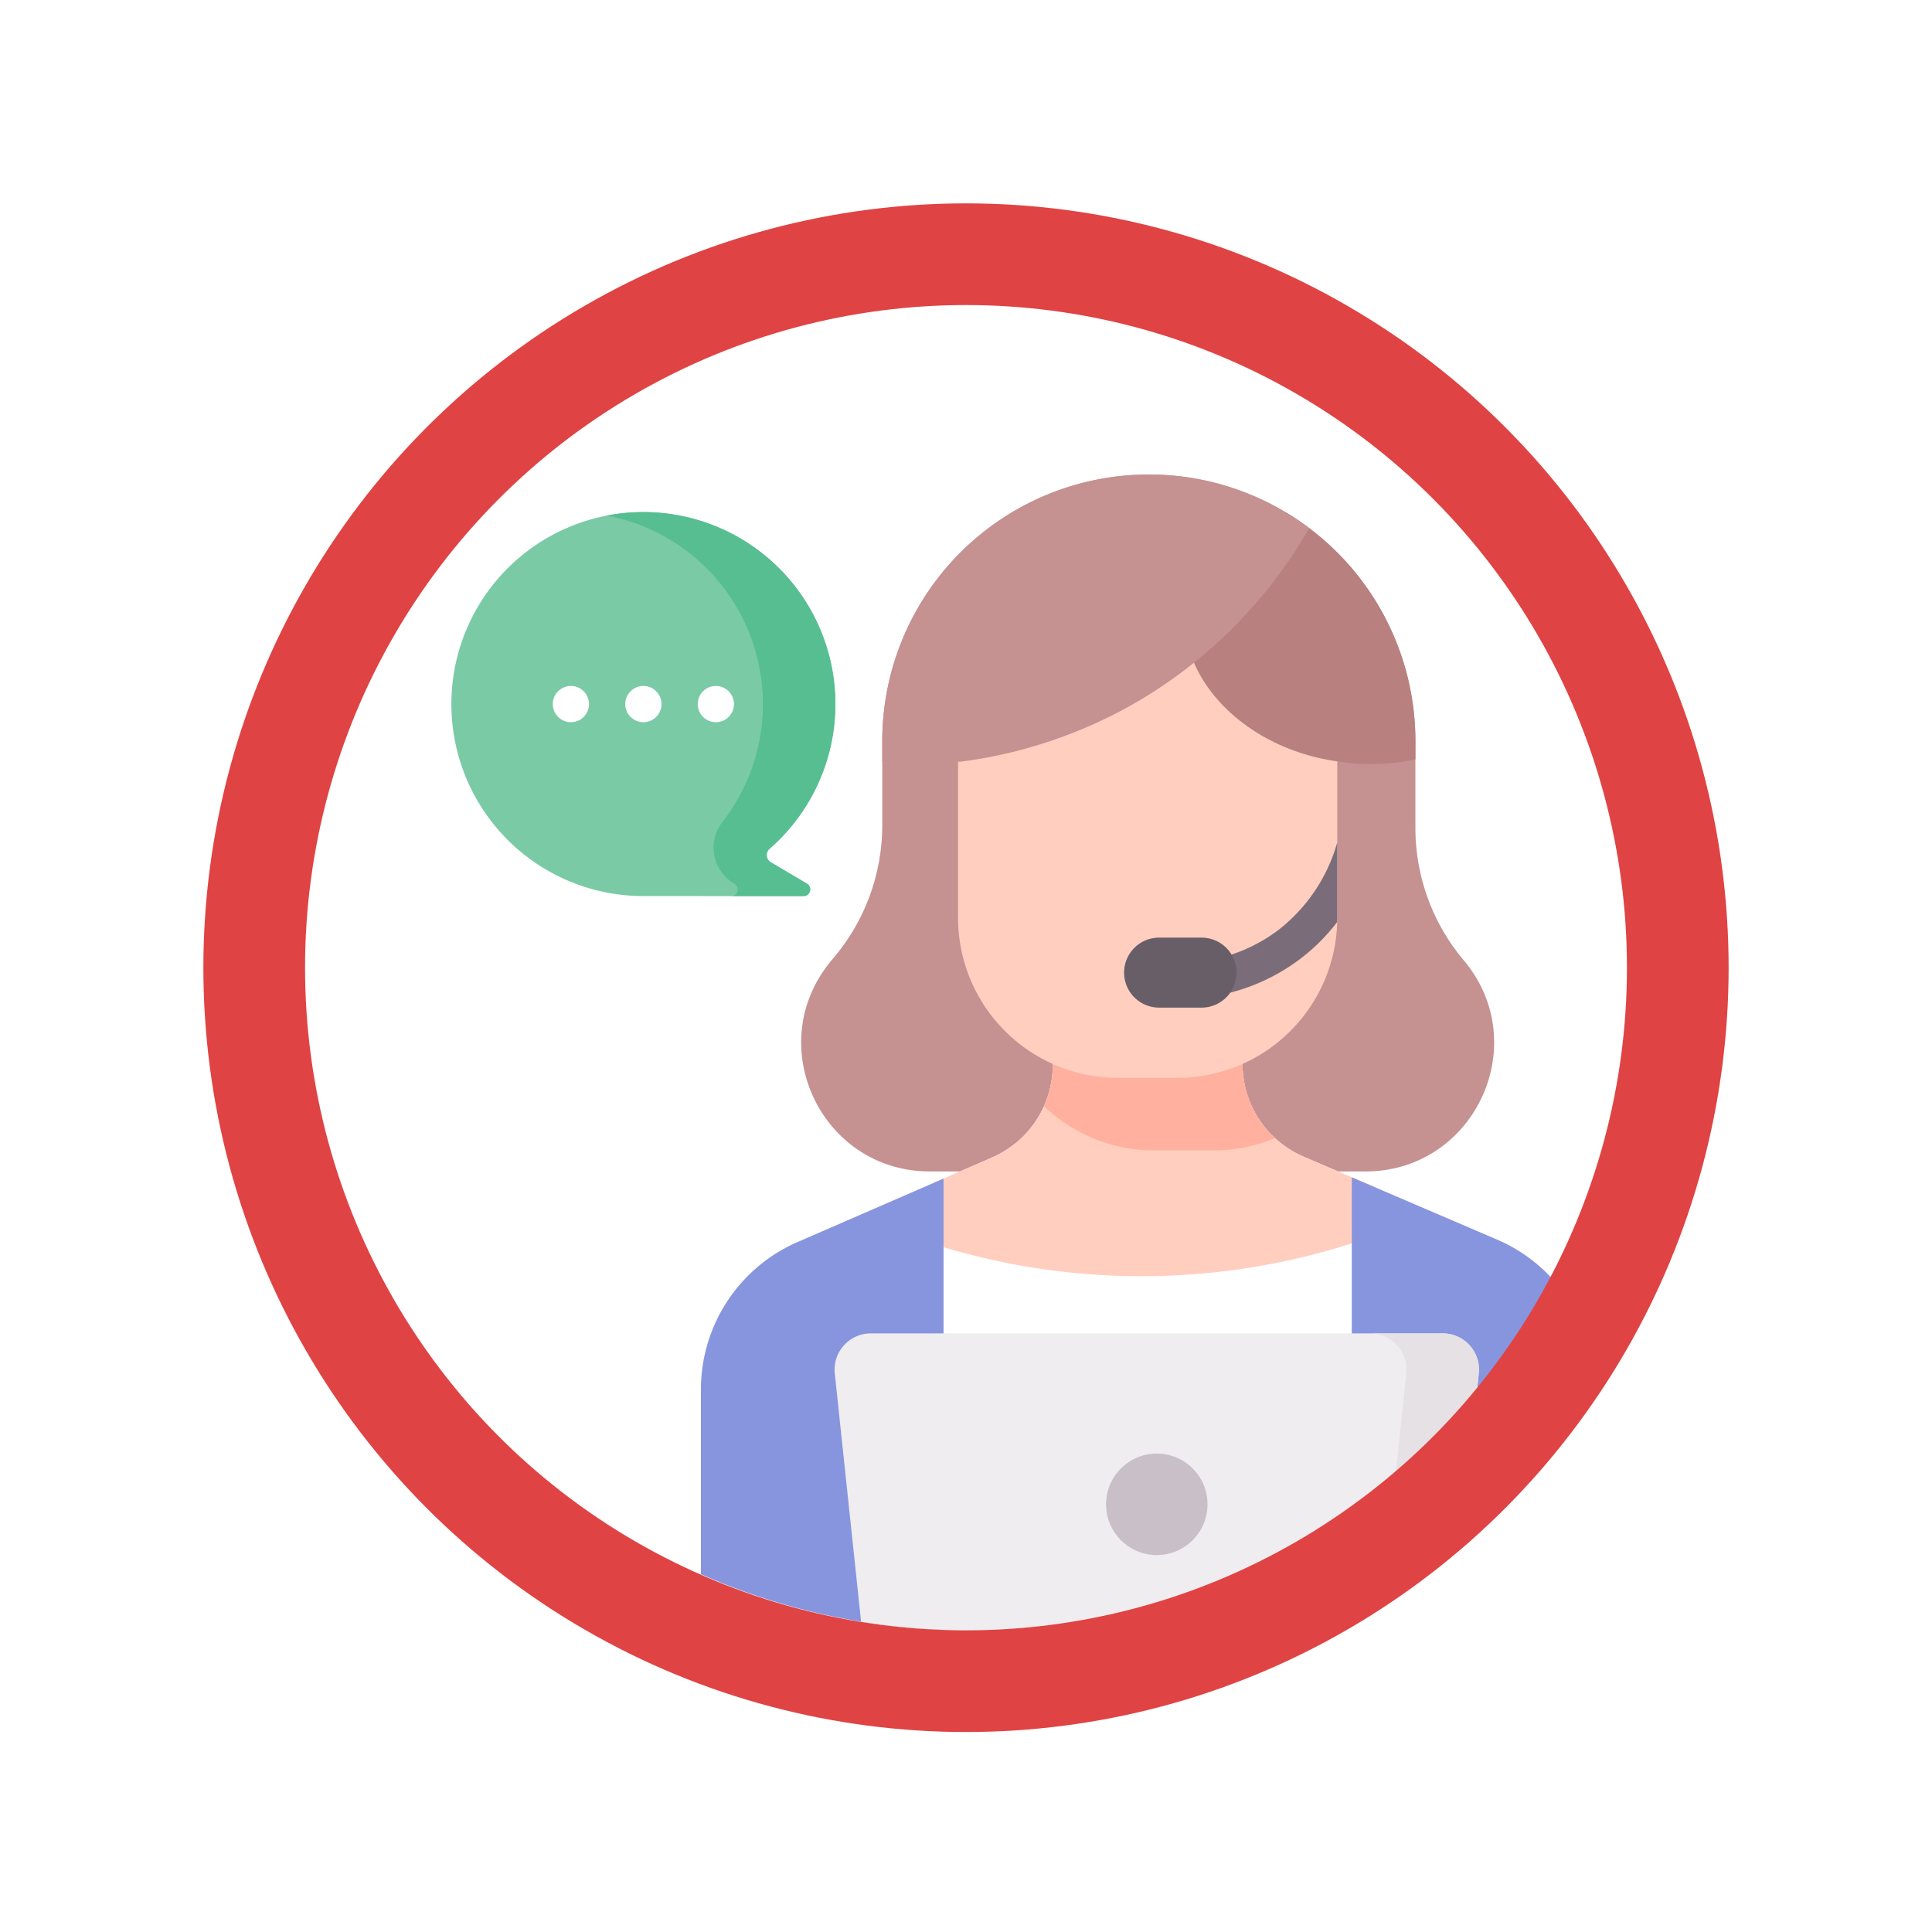 <svg xmlns="http://www.w3.org/2000/svg" xmlns:xlink="http://www.w3.org/1999/xlink" width="570" height="570" viewBox="0 0 570 570">
  <defs>
    <filter id="Elipse_13" x="-30" y="-30" width="630" height="631" filterUnits="userSpaceOnUse">
      <feOffset input="SourceAlpha"/>
      <feGaussianBlur stdDeviation="20" result="blur"/>
      <feFlood flood-opacity="0.396"/>
      <feComposite operator="in" in2="blur"/>
      <feComposite in="SourceGraphic"/>
    </filter>
    <clipPath id="clip-path">
      <circle id="Elipse_11" data-name="Elipse 11" cx="195.5" cy="195.5" r="195.5" transform="translate(0.48)" fill="none"/>
    </clipPath>
    <clipPath id="clip-Web_1920_1">
      <rect width="570" height="570"/>
    </clipPath>
  </defs>
  <g id="Web_1920_1" data-name="Web 1920 – 1" clip-path="url(#clip-Web_1920_1)">
    <g id="Grupo_13" data-name="Grupo 13" transform="translate(48.52 51.353)">
      <g transform="matrix(1, 0, 0, 1, -48.52, -51.35)" filter="url(#Elipse_13)">
        <g id="Elipse_13-2" data-name="Elipse 13" transform="translate(90 90)" fill="#fff" stroke="#fff" stroke-width="60">
          <ellipse cx="195" cy="195.5" rx="195" ry="195.5" stroke="none"/>
          <ellipse cx="195" cy="195.5" rx="225" ry="225.5" fill="none"/>
        </g>
      </g>
      <g id="Enmascarar_grupo_1" data-name="Enmascarar grupo 1" transform="translate(41 38.647)" clip-path="url(#clip-path)">
        <g id="avatar" transform="translate(34.643 49.996)">
          <g id="Grupo_5" data-name="Grupo 5" transform="translate(9.006 11.084)">
            <g id="Grupo_4" data-name="Grupo 4">
              <path id="Trazado_51" data-name="Trazado 51" d="M3.806,56.647A56.647,56.647,0,1,1,97.683,99.339a2.459,2.459,0,0,0,.362,3.972l10.674,6.316a1.97,1.97,0,0,1-1,3.666l-48.334-.012A56.646,56.646,0,0,1,3.806,56.647Z" transform="translate(-3.806 0)" fill="#7acaa6"/>
            </g>
          </g>
          <path id="Trazado_52" data-name="Trazado 52" d="M128.165,109.627l-10.674-6.316a2.455,2.455,0,0,1-.379-3.958A56.645,56.645,0,0,0,81.589.025a57.087,57.087,0,0,0-12.451,1A56.632,56.632,0,0,1,103.252,91.4a12.232,12.232,0,0,0,3.305,18.1l.223.132a1.968,1.968,0,0,1-.94,3.661l21.32,0a1.97,1.97,0,0,0,1-3.665Z" transform="translate(-14.246 11.083)" fill="#57be92"/>
          <g id="Grupo_10" data-name="Grupo 10" transform="translate(82.631 0)">
            <g id="Grupo_7" data-name="Grupo 7" transform="translate(0 0)">
              <path id="Trazado_53" data-name="Trazado 53" d="M326.241,205.616H197.735c-32.1,0-49.66-37.4-29.161-62.1l1.14-1.374a60.617,60.617,0,0,0,13.974-38.715V78.645a78.645,78.645,0,0,1,157.29,0v25.617a60.617,60.617,0,0,0,14.251,39.046C375.984,167.955,358.463,205.616,326.241,205.616Z" transform="translate(-130.186 0)" fill="#c59191"/>
              <path id="Trazado_54" data-name="Trazado 54" d="M381.255,340.788v84.956H117.65V341.427a47.436,47.436,0,0,1,29.028-43.721l42.555-18.5,14.328-6.23a29.774,29.774,0,0,0,17.9-27.307v-5.5h55.97v5.218a29.777,29.777,0,0,0,18.05,27.363l57.557,24.673a47.426,47.426,0,0,1,28.213,43.363Z" transform="translate(-117.65 -71.487)" fill="#fff"/>
              <path id="Trazado_55" data-name="Trazado 55" d="M218.387,299.463a203.844,203.844,0,0,0,120.444-1.129l6.939-16.524-21.131-9.057A29.775,29.775,0,0,1,306.6,245.386v-5.214h-55.97v5.5a29.775,29.775,0,0,1-17.9,27.305l-17.115,7.441Z" transform="translate(-146.807 -71.488)" fill="#ffcebf"/>
              <g id="Grupo_6" data-name="Grupo 6" transform="translate(0 207.351)">
                <path id="Trazado_56" data-name="Trazado 56" d="M434.418,313.809l-43.357-18.583h-.008v146.9h71.582V357.177a47.434,47.434,0,0,0-28.217-43.367Z" transform="translate(-199.029 -295.226)" fill="#8795de"/>
                <path id="Trazado_57" data-name="Trazado 57" d="M189.233,295.75V442.288H117.65V357.971a47.436,47.436,0,0,1,29.028-43.721Z" transform="translate(-117.65 -295.382)" fill="#8795de"/>
              </g>
            </g>
            <g id="Grupo_9" data-name="Grupo 9" transform="translate(53.503)">
              <path id="Trazado_58" data-name="Trazado 58" d="M311.746,270.893a47.075,47.075,0,0,0,18.168-3.626,29.77,29.77,0,0,1-9.584-21.88v-5.214h-55.97v5.5a29.722,29.722,0,0,1-2.607,12.173,47.056,47.056,0,0,0,32.574,13.049h17.42Z" transform="translate(-214.046 -71.488)" fill="#ffb09e"/>
              <path id="Trazado_59" data-name="Trazado 59" d="M337.543,107.271v46.3A47.231,47.231,0,0,1,290.312,200.8H272.893a47.231,47.231,0,0,1-47.231-47.231v-46.3a30.726,30.726,0,0,1,30.726-30.726h50.429a30.727,30.727,0,0,1,30.726,30.726Z" transform="translate(-203.303 -22.784)" fill="#ffcebf"/>
              <path id="Trazado_60" data-name="Trazado 60" d="M368.782,154.593c-.021.064-.047.126-.066.191A49.838,49.838,0,0,1,351.7,180.168,47.592,47.592,0,0,1,334.6,188.52a5.346,5.346,0,1,0,2.714,10.342,58.248,58.248,0,0,0,20.91-10.226,57.258,57.258,0,0,0,10.523-10.586c.01-.414.032-.827.032-1.244V154.593Z" transform="translate(-234.543 -46.015)" fill="#7a6d79"/>
              <path id="Trazado_61" data-name="Trazado 61" d="M318.264,215.187H305.736a10.325,10.325,0,0,1,0-20.65h12.528a10.325,10.325,0,0,1,0,20.65Z" transform="translate(-224.064 -57.904)" fill="#685e68"/>
              <g id="Grupo_8" data-name="Grupo 8">
                <path id="Trazado_62" data-name="Trazado 62" d="M321.167,46.227c1.2-15.129,15.683-25.169,29.546-30.369A78.6,78.6,0,0,1,389,83.364v5.407c-1.268.266-2.529.5-3.777.685a63.672,63.672,0,0,1-18.583,0c-28.63-3.814-46.918-24.958-45.469-43.23Z" transform="translate(-231.707 -4.72)" fill="#b98080"/>
                <path id="Trazado_63" data-name="Trazado 63" d="M272.472,0a78.292,78.292,0,0,1,47.311,15.82,140.28,140.28,0,0,1-49.927,50.75,139.175,139.175,0,0,1-52.978,18.166h-23.05V78.644A78.643,78.643,0,0,1,272.472,0Z" transform="translate(-193.828)" fill="#c59191"/>
              </g>
            </g>
          </g>
          <path id="Trazado_64" data-name="Trazado 64" d="M354.421,461.644H183.291l-9.439-89.04a10.692,10.692,0,0,1,10.632-11.819H353.229A10.692,10.692,0,0,1,363.861,372.6Z" transform="translate(-51.729 -107.388)" fill="#efedef"/>
          <path id="Trazado_65" data-name="Trazado 65" d="M420.21,360.785H398.826A10.692,10.692,0,0,1,409.458,372.6l-9.439,89.041H421.4l9.439-89.041A10.691,10.691,0,0,0,420.21,360.785Z" transform="translate(-118.711 -107.388)" fill="#e5e1e5"/>
          <g id="Grupo_11" data-name="Grupo 11" transform="translate(0 349.067)">
            <path id="Trazado_66" data-name="Trazado 66" d="M354.335,507.535H5.268a5.268,5.268,0,1,1,0-10.535H354.335a5.268,5.268,0,0,1,0,10.535Z" transform="translate(0 -497)" fill="#c9bfc8"/>
          </g>
          <ellipse id="Elipse_6" data-name="Elipse 6" cx="14.968" cy="14.968" rx="14.968" ry="14.968" transform="translate(202.158 288.858)" fill="#c9bfc8"/>
          <g id="Grupo_12" data-name="Grupo 12" transform="translate(38.924 62.384)">
            <ellipse id="Elipse_7" data-name="Elipse 7" cx="5.346" cy="5.346" rx="5.346" ry="5.346" fill="#fff"/>
            <ellipse id="Elipse_8" data-name="Elipse 8" cx="5.346" cy="5.346" rx="5.346" ry="5.346" transform="translate(21.384)" fill="#fff"/>
            <ellipse id="Elipse_9" data-name="Elipse 9" cx="5.346" cy="5.346" rx="5.346" ry="5.346" transform="translate(42.767)" fill="#fff"/>
          </g>
        </g>
      </g>
      <g id="Elipse_12" data-name="Elipse 12" transform="translate(41.48 38.647)" fill="none" stroke="#e04343" stroke-width="30">
        <ellipse cx="195" cy="195.5" rx="195" ry="195.5" stroke="none"/>
        <ellipse cx="195" cy="195.5" rx="210" ry="210.5" fill="none"/>
      </g>
    </g>
  </g>
</svg>
